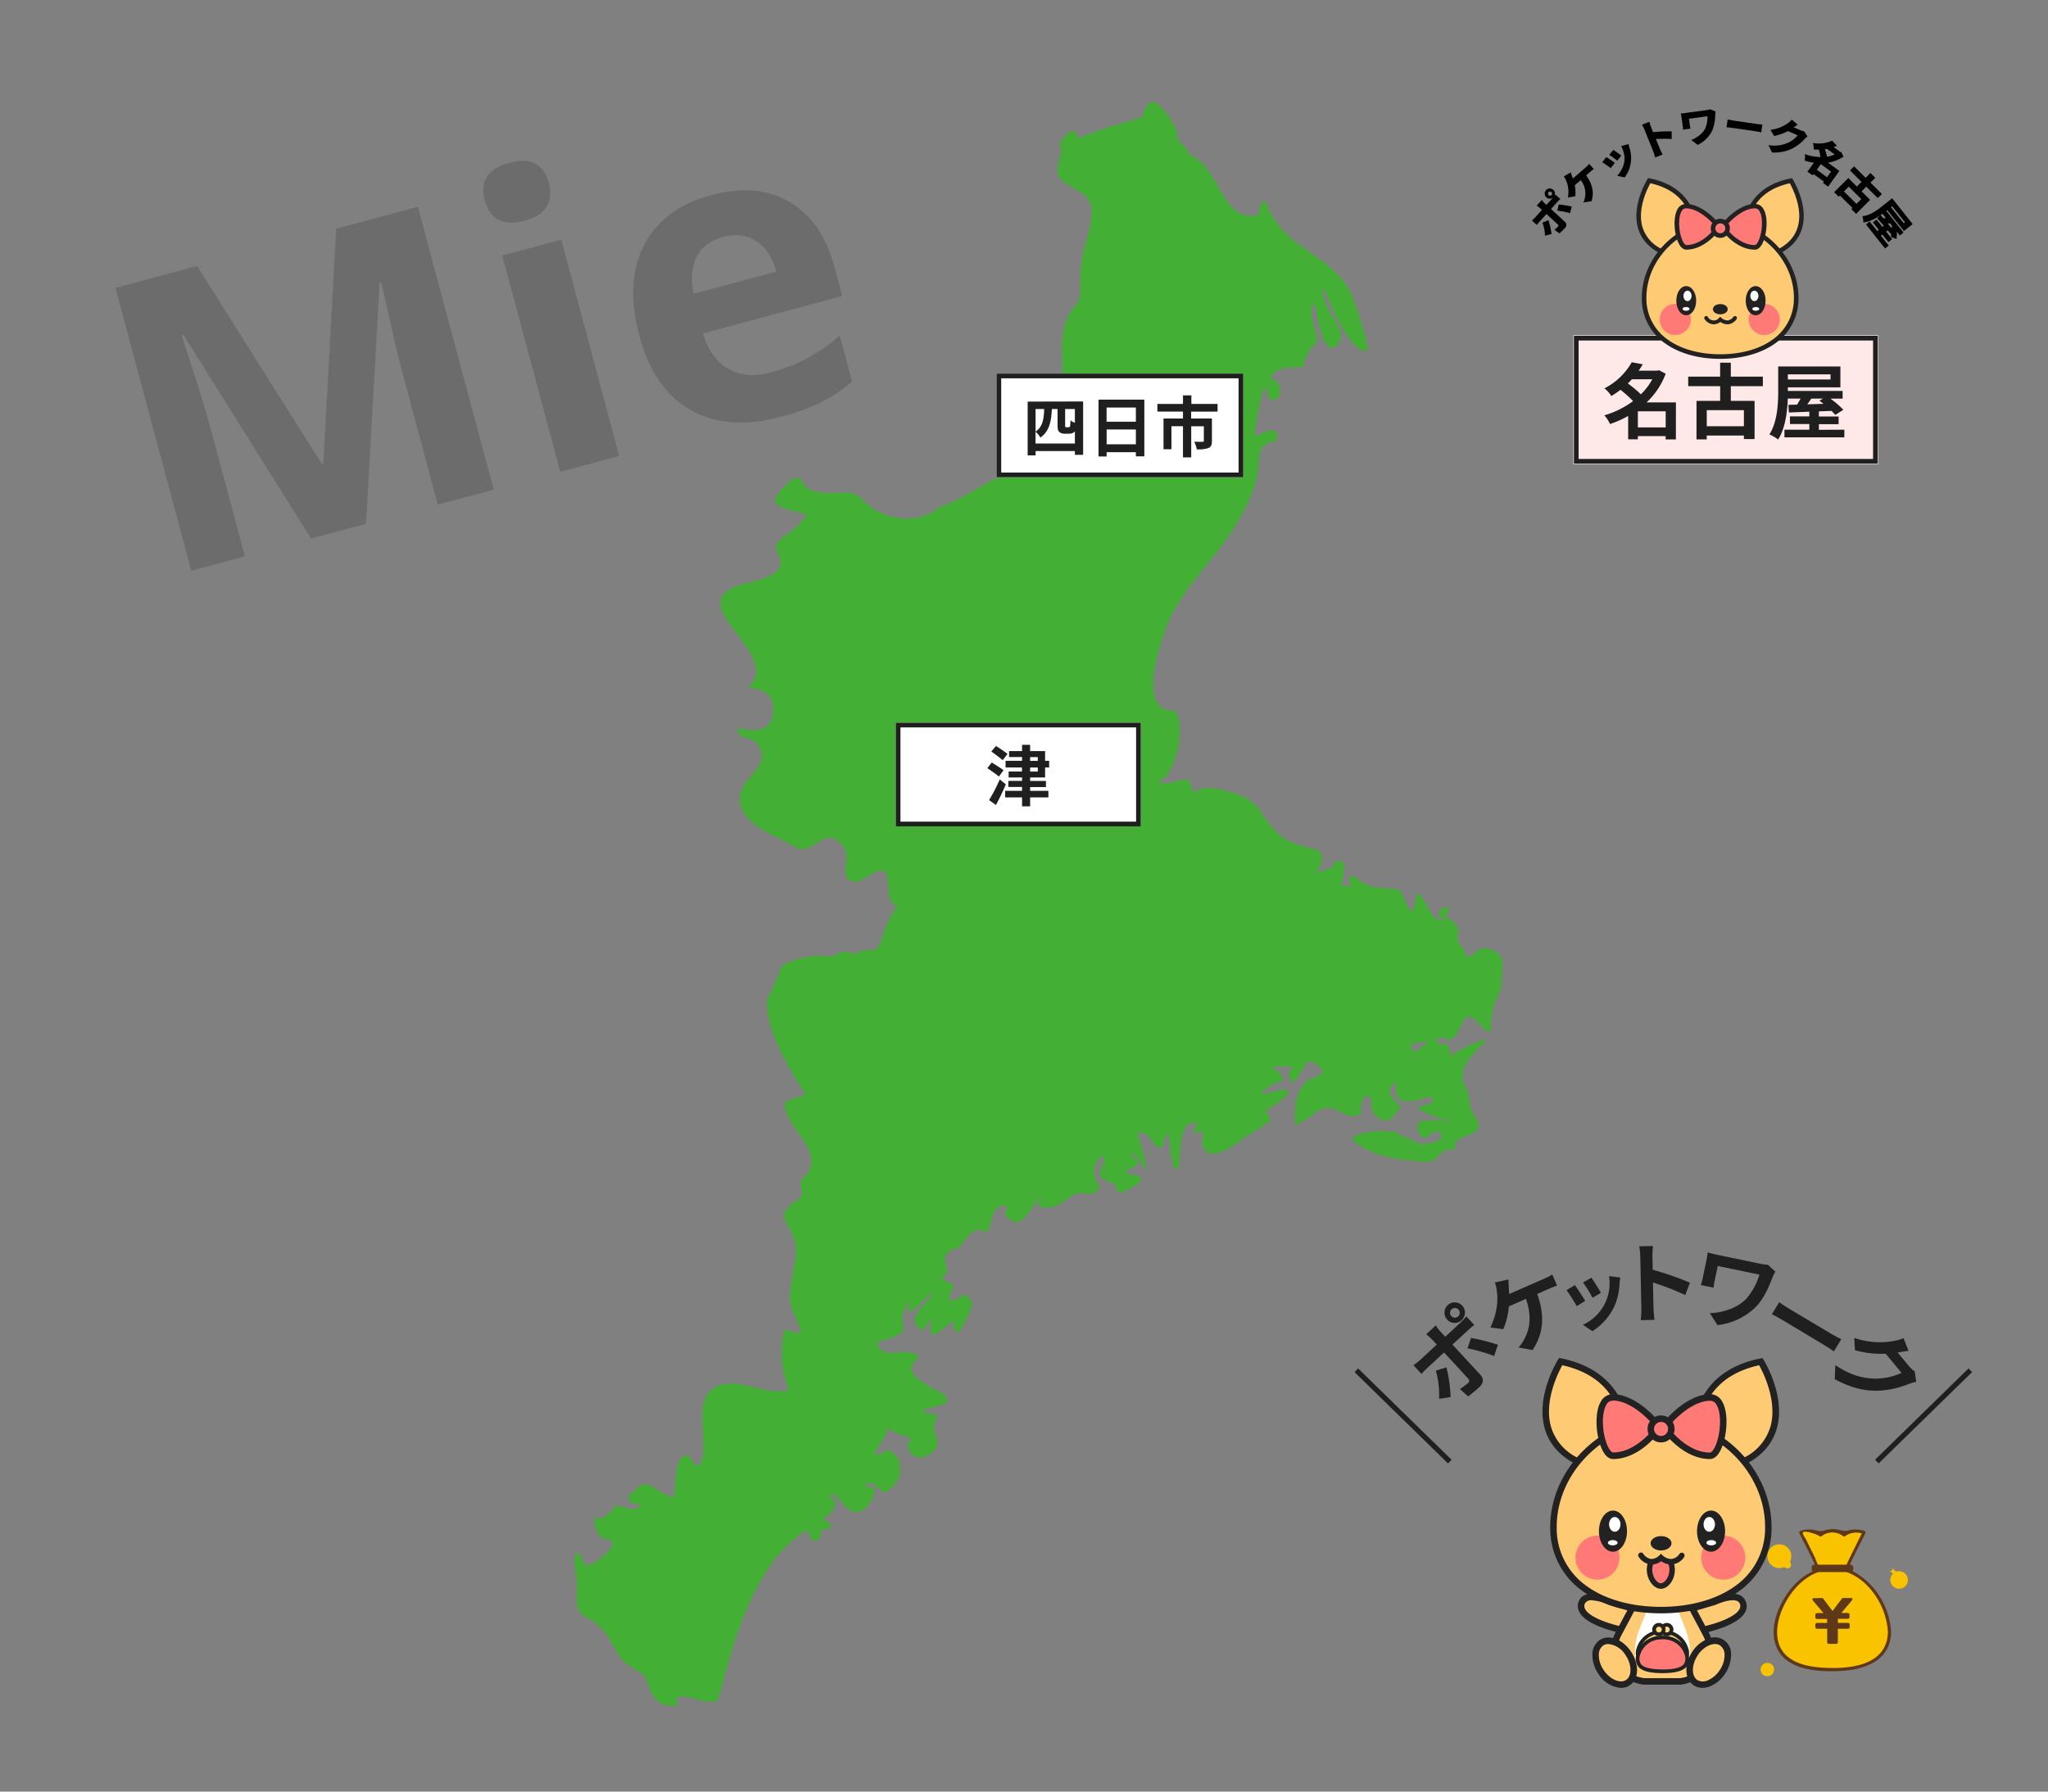 <svg xmlns="http://www.w3.org/2000/svg" viewBox="0 0 800 700"><rect x="0" y="0" width="800" height="700" fill="#808080" stroke="none"/><g id="三重"><path d="M584,371.71c-6.78-3.76-6.31,1.58-11.18,2.23-1.11-6.08-4.33-3.57-3.1-9.51.46-2.21-2.71-5.12-4.28-5.91-1.87-2.25,4-3.93-2.07-3.93.47.16-4.06,4,1.25,4-4.48,2.54-6-2.77-8.24-6.56-4.48-7.53-2.11.65-4.69,3.69-1.94.38-3.79-6.95-4.72-7.71-1.43-1.17-9.36-.86-11.6-1.7-5.39-2-9.13-8.13-8.06,0-1.12-.11-2.24-.21-3.36-.28,0-.47.79-3,1.09-5.39a3.2,3.2,0,0,1-.16.33c-.88-.19-.07-1,.21-.91.25-2.85-.42-5.14-4.42-2.61,2.55,1-6.59,3.63-6.31,3.66,7.1-13.32-5.89-6.89-15.11-15.49-7.79-7.26-5.76-11.39-15.87-15.31-3-1.17-15-4.44-15.79-.68-3.49-1-1.54-5.36-4.83-5-2.36.24-8,2.15-10.39.9,7.81-3,10.93-23.62,6.42-27.84-14.51.62-6.23-24.18-3.43-31.95C460.67,231,473.32,220,481.54,207c6.41-10.13,10.28-18.61,10.38-29.5,0-4.52,7-4.88,6.88-6,1.06-6.75-7.73-1.11-8.61-1.26-.43-1.12,2.47-17.41,3.84-19.43,3.17,13.14,10.62-.82,2-3.23,4.86-6.37,8.79-2.3,14.07-4.92-3.44,1.08,4.84-11.94,4.25-7.79.77-5.48-3.73-11.33-1.34-16.63,1.78,2.42,2.73,19.18,8,17.49,8.73-5.76-6.45-14.79-4-23.52,1.72,4.86,10.86,27.05,16.93,24.61,1.54-.6-5.16-20-6.39-22.79-6.47-12.25-21-16.25-28.93-27.15-5.09-7-4.4-13.42-7.19-2.81-14.63,3.2-15-19.62-26.74-23.53A10.07,10.07,0,0,0,460,55c.19-4.53-2.41-8.48-5.21-11.76-4.28-5-6.48-4.54-8.84,2.81.19-.6-25.43,7.47-24.6,8.16-1.82-6-5.39-1.79-7.46,2.1,2.21,4.23-2.5,8.66-.16,12.94,1.35,2.65,8.83,5.26,11.13,8.32,4.09,5.44-1.07,16.43-2,22.64a63.66,63.66,0,0,0-.86,11.45c.21,8.19-1.7,5.6-4.87,12.23-4.81,10.07.39,21.21-4.45,30.19q-2.29,3.9-4.66,7.77c-4.41,7.7-2.2-.49-4.65,3.11-4,5.86-4.94,12.9-7,19.51C386.09,186.76,377,194.91,367,198.11c-6.93,6-17.21,5.51-24.89,1.3-5.13-2.82-5.71-6.82-11.58-6.95-6.39-.15-15.16,1.94-18-5.83-4.2.23-4,1.62-7,4.47-7.1,6.74,1.35,7.86,9.27,9.7-2,6-9.94,8.26-11.61,12.2-.23,3.29,2.69,5.15,1.37,8.42-2,4.8-11.16,5.66-15.64,7.16-23.77,7.92,18.1,27.47,3.11,40,5.21.68,10.05,2.15,10.07,8.31,0,12.64-13.33,6.91-13.6,7.87-1.18,4,4.79,2.92,7,5.6,6.51,7.87-4,12.63-5.84,18.38-4.18,13,14.23,17.7,22.68,23.14,6.37.45,10.68-9.45,16.75-1.53,3.69,4.82-.59,8.83,2,12.92,3.14,2.49,5.48.71,8.17-1,12.56-8.08,3.72,9.13,11.24,11.88-3.17,3.81-4.72,8.6-6.23,13.22-2.33,7.14-5.11,1.4-10.61,5.55-4.21-2.19-5.36-.78-9,1-4.34-1.45-16.74.53-19.82,4.23,1.4-1.68-5.34,13.53-4.88,11.48-2.29,10.29,8.68,29.35,14.82,37.83-1.36.92-7.81,2.34-8.33,3.86.41,5.78,5.1,10.48,8,15.14,3.25,5.25,3.7,10.35-1.52,14.58-.93,2.05,1.27,4.61-.32,7.21-13.1,7.32-1.64,9.8-1.76,20.17-.07,6.34-2.14,12.46-2.35,18.79-.14,3.93,4.6,11,4.08,13.53-1,.5-6.07-1.34-6.08-1.29A37.34,37.34,0,0,0,308.2,543c-6.31,2.31-17.44-3-24-2.32-16.79,1.73-5.93,22.92-10.61,31.13-1.86,3.22-4.09-3.53-4.66-3.08-6.21-.7-4.72,12.61-5.59,15.93-5.13.49-8.18-6.39-13.53-4.19-1,2.47-6.41,3-3.45,6.55-.09.22,3.75.27,3.77,1.37-2.63,2.73-7.37-.58-11,.11,4.12-.8-8,8.7-5.75,3.52-3,1.81.27,9.37,3.08,9.37,8.24,0-3.62,10.16-7.4,10.32-3.46-4.4-.06-2.12-3.84-5.3-2,5.47.6,9.53.16,15-1,12,3.6,8.4,9.85,15.17,2.89,3.12,4.56,7.09,6.85,10.61,3.43,5.28,9.53,5,11.06,10.59,1.61,6.06,5.1,9.79,11.63,8.39-2.93-8.39,11.29,1.72,15.79-2.17,4.51-16.92,9-34.5,18.45-49.46a53.23,53.23,0,0,1,15.27-16.28c2.62-.75,1.27,4.39,4.76,3.62,3.22-1.38-.36-5.74,4.42-4.11,3.63-4.79-1.43-.63-1.34-5.29,3.3-.89,6.39-6.15,1.79-7.68,3-4.6,5.91,9.12,13.26,5.24,2.26-1.2,8.24-10.51.93-9-.46-4.33,7.76,1.69,6.35,2,2.83.63,6.32-4.5,6.73-5.71.84-2.55.69-6.32-1.07-8.57-5.66-3.94,0-2.92-8.08-.07-1.41-1.41,4.65-7.42,4.87-11,1,2.13,10,4.28,10,4.63-5.19-.62-1.12,12.51,7.84,4.55,4.05-3.58-1.62-7.32.72-11.7s-3.69-1.81-4.75-3.58c2.31-2.9,15-2.25,6.59-7.63-2.86-1.84-17.24-7.41-8.38-13.39-3.18-5.9-14.68,2.33-16.17-6.27,18.45-4.55,4-6,12.76-15.93-3.46,10.2,5.64-1.37,8.8-3.13-1.06,4-11.21,8.93-4.65,14.27.55,1.69,4.1-4.66,4.26-4.73-2.67,13.56,5.81,2,8.57,1.49.41,12.37,7.63-6.35,7.32-7.05-1.19-2.75-2-4-4.92-2.35-7.48,4.18-2.17-4.07-2.36-4.53-.45-1.07-4.22-1.43-4.27-3.05,3.64-3.5-.08-5.38,1.07-9.12.89-.27,2.77-2.42,3.67-2.12,3,.53,6.07-11.23,12.19-6.32,2.86-3.16,1.3-11.51,8.39-10.74-1.89,4.34-.67,4.59,3.16,6.67,4.24,0,6.87-8.42,10.49-10.07-5.8,5.91,4.46,4.08,5.53,3.58,4-1.88,6-5.66,10.63-4.92,3.57.57,4.13.11,6.48-2.62-3.85-3.23-2.92-10.22,1-12.17,1.71,4.79-5.4,7.62,2.66,10.4,3.59,1.24,1.28,2.81,4.18,4.37-.07,0,7.5-3.53,7.73-4.51,1.16-4.8-6.08-.78-5.23-4.71,2.77-.81,7.51-2.34,1.26-5.9,3.07-3.13,10.82,19.07,3-8.27,3-2.05,5.19,2.93,7.24,5,3.05,3.07,2.91-4,4.39-5.16,1,.64.79,10.25,2.71,13.33,3.79,6-.91-20.44,9.14-17.06a4.05,4.05,0,0,0-1.39,3.65c5.52-1,2.4,1.42,3.29,4.63,2.52,9,14.51-1.84,19.1-4.49.17-.1,7.12-4.6,7.4-5a.22.22,0,0,0,.08-.25L494.28,434a38.26,38.26,0,0,0,9.09-6.76c-1.26-3.57-7.07.6-10.68,0,2.49-2.42,4.9-4.33,8.42-4.91.06-3.94-3.12-3.43-3.87-5.63q4,0,8,.06c-3.2,3.05-1,3.89-.84,6.52,6.06-3.77,4.4-13.94,12.34-5.08-1.54,3.92-4.46,2.07-6.74,4.61-4.47,5.47-4.22,9.91-4,16.82,6.84-2.49,9.66-9.44,16.5-5.76,3.57,1.94,5.59,2.93,9.36,1.25-1.26-2.88,1.17-9.79,3.86-5.54.12,4.33-.19,5.52,3.92,7.9,2.3,1.29,4.45-.64,5.49-2.58,6.11-3.5-8.14-7.24.39-11.89-1.9,10.61,7.63,7,13.51,5.32.22.64.43,1.29.65,1.93-.21.93-5.36,2.27-6.13,2.31,3.23,2.77,6.42,3.32,10.15,4.59-1.45,1.53-13.88-1.89-9,6.21,2.48,4,5.29-3.77,8-.33,2.56,3.16-6.83,3.86-7.78,4.07-2.46-1.88-7.54-2.83-9.47-4.74-4.74-.83-14.25-.88-17.46,2.6,7.71,7.31,18.64,8.24,28.7,9,6.2.47,4.85-6.48,11.92-4.55-2.91-7.92,14.63-3.6,7-14-2.24-3.07-1.05-7.43-3.38-11.36-4-6.85,5.06-13.5,8.58-18.28.06,0-12.12,4.12-14.25,7.19-.15-2.49-.41-6.46-3.6-4.91-1.38.66-1.3-1.27-1.88-2.22a13.79,13.79,0,0,1,2.94-.47c4.32,4.32,7.41-7.53,8.4-7.71,3.36-3.36,10,10.81,10,3.39s1.76-9,4.11-15.36C585.82,380.73,589.17,374.55,584,371.71ZM462.66,311.88c-.66-.24,0-.8,0,0Zm4.76,130c.12-.62,2.34-.14,0,0Zm2.23-.56c-1.65.33,1.66-1.55,0,0Zm51.16-102.17c.6.88-.28.67,0,0Zm45.29,97.68c.28,1.23-.33,1.6-1.82,1.12A4.52,4.52,0,0,1,566.1,436.81ZM551.68,407.3c1.44.5,3.87,0,6.31-.63C556.29,408.26,550,414.6,551.68,407.3Z" fill="#44af35"/><g id="名古屋"><g id="長方形_1330-4" data-name="長方形 1330-4"><rect x="614.57" y="130.97" width="119.16" height="50.42" fill="#ffe8e8"/><rect x="615.72" y="132.12" width="116.87" height="48.12" fill="#ffe8e8" stroke="#1f1f1f" stroke-width="1.84"/></g><g id="弘前" style="isolation:isolate"><g style="isolation:isolate"><path d="M654.64,171.68h-4v-1.29H639.79v1.26H636v-9.12a41.52,41.52,0,0,1-7.09,3.15,12.25,12.25,0,0,0-2.22-3.4,35.85,35.85,0,0,0,11.23-5.56A43.71,43.71,0,0,0,633,152.3a34.15,34.15,0,0,1-3.56,2.43,13.24,13.24,0,0,0-2.7-3,25.63,25.63,0,0,0,10.66-10.2l4.3.8c-.48.83-1,1.67-1.61,2.5h7.29l.64-.19,2.63,1.38a29.67,29.67,0,0,1-7.44,11.2h11.45Zm-17.2-23.49c-.51.54-1,1.09-1.57,1.63a46.43,46.43,0,0,1,5.1,4.24,24.77,24.77,0,0,0,4.46-5.87ZM650.66,167V160.7H639.79V167Z" fill="#1f1f1f"/><path d="M676.1,150.88v5.75h9.28v14.92h-4.17v-1.38H666.7v1.51h-4V156.63h9.24v-5.75H659.45v-3.72h12.48v-5.45h4.17v5.45h12.52v3.72Zm5.11,9.37H666.7v6.29h14.51Z" fill="#1f1f1f"/><path d="M720.44,167.89v3H697.05v-3h9.72v-2.21H699.2v-3h7.57v-1.83c-3,.13-5.77.23-8,.32l-.16-3,3.37-.07c.45-.73.93-1.57,1.38-2.37h-5c-.19,5.23-1,11.65-3.79,16a14.69,14.69,0,0,0-3.4-2c3.18-4.94,3.44-12.16,3.44-17.26v-9.28H718.9v8.15H698.37v1.41h21.4v3H715a35.41,35.41,0,0,1,5.07,4.36l-3.18,2a15.94,15.94,0,0,0-1.48-1.57l-4.91.19v2h7.71v3h-7.71v2.21Zm-22.07-21.63v2h16.68v-2Zm9.17,9.47c-.51.77-1.06,1.54-1.57,2.25l6.32-.2a18.55,18.55,0,0,0-1.57-1.22l1.38-.83Z" fill="#1f1f1f"/></g></g></g><g id="グループ_1737" data-name="グループ 1737"><g id="グループ_1736" data-name="グループ 1736"><g id="グループ_1737-2" data-name="グループ 1737"><g id="立ち"><path d="M661.78,88.85s.4-14.64-17.56-18.26c0,0-11.88,19.13,4.68,27.61Z" fill="#ffca74"/><path d="M649,99.24l-.49-.25c-4.58-2.34-7.5-5.7-8.69-10-2.46-8.88,3.41-18.49,3.66-18.89l.33-.53.61.12c9.62,1.94,14.08,7,16.13,11a18.24,18.24,0,0,1,2.14,8.21v.44ZM644.67,71.6c-1.16,2.1-5.09,9.94-3.14,16.94a14,14,0,0,0,7.3,8.6l12-8.74C660.79,86,659.56,74.9,644.67,71.6Zm17.11,17.25Zm0,0Z" fill="#222"/><path d="M682,88.85s-.41-14.64,17.55-18.26c0,0,11.88,19.13-4.68,27.61Z" fill="#ffca74"/><path d="M694.8,99.24l-13.68-9.92v-.44c0-.16-.21-15.44,18.27-19.17l.61-.12.33.53c.25.4,6.13,10,3.66,18.89-1.19,4.28-4.11,7.64-8.69,10ZM682.91,88.4,695,97.14c3.83-2.09,6.29-5,7.29-8.6,2-7-2-14.84-3.14-16.94C684.22,74.9,683,86,682.91,88.4Z" fill="#222"/><path d="M701.63,116.3c0,15-13.29,23-29.7,23s-29.7-8-29.7-23S655.53,87,671.93,87,701.63,101.32,701.63,116.3Z" fill="#ffca74"/><path d="M671.93,140.21c-8.47,0-16.11-2.16-21.52-6.07a21.17,21.17,0,0,1-9.07-17.84c0-16.09,14.29-30.2,30.59-30.2s30.6,14.11,30.6,30.2a21.2,21.2,0,0,1-9.07,17.84C688.05,138.05,680.4,140.21,671.93,140.21Zm0-52.32c-15.34,0-28.8,13.27-28.8,28.41a19.46,19.46,0,0,0,8.33,16.39c5.11,3.69,12.38,5.73,20.47,5.73s15.37-2,20.48-5.73a19.46,19.46,0,0,0,8.33-16.39C700.74,101.16,687.28,87.89,671.93,87.89Z" fill="#222"/><ellipse cx="671.98" cy="120.84" rx="2.37" ry="1.47" fill="#222"/><path d="M672,122.81c-1.62,0-2.89-.86-2.89-2s1.27-2,2.89-2,2.88.87,2.88,2S673.59,122.81,672,122.81Zm0-2.93c-1.07,0-1.87.5-1.87,1s.8,1,1.87,1,1.86-.5,1.86-1S673,119.88,672,119.88Z" fill="#222"/><circle cx="654.4" cy="124.81" r="6.08" fill="#ff7976"/><circle cx="689.16" cy="124.81" r="6.08" fill="#ff7976"/><path d="M669.4,126.71h-.2a4.53,4.53,0,0,1-3.32-2,.76.76,0,1,1,1.21-.93,2.64,2.64,0,0,0,4.33.52l.53-.55.55.52a3.62,3.62,0,0,0,2.41.92,3.16,3.16,0,0,0,2.2-1.41.76.76,0,0,1,1.07-.14.77.77,0,0,1,.15,1.07,4.62,4.62,0,0,1-3.31,2,4.83,4.83,0,0,1-3-.91A4.46,4.46,0,0,1,669.4,126.71Z" fill="#222"/><ellipse cx="685.8" cy="117.48" rx="3.37" ry="5.18" fill="#222"/><path d="M685.8,123.17c-2.18,0-3.88-2.5-3.88-5.69s1.7-5.69,3.88-5.69,3.88,2.5,3.88,5.69S688,123.17,685.8,123.17Zm0-10.36c-1.55,0-2.86,2.14-2.86,4.67s1.31,4.67,2.86,4.67,2.85-2.14,2.85-4.67S687.35,112.81,685.8,112.81Z" fill="#222"/><ellipse cx="685.3" cy="115.61" rx="1.58" ry="2.04" fill="#fff"/><ellipse cx="685.86" cy="120.69" rx="1.34" ry="0.73" fill="#fff"/><ellipse cx="658.68" cy="117.48" rx="3.37" ry="5.18" fill="#222"/><path d="M658.68,123.17c-2.17,0-3.87-2.5-3.87-5.69s1.7-5.69,3.87-5.69,3.88,2.5,3.88,5.69S660.86,123.17,658.68,123.17Zm0-10.36c-1.54,0-2.85,2.14-2.85,4.67s1.31,4.67,2.85,4.67,2.86-2.14,2.86-4.67S660.23,112.81,658.68,112.81Z" fill="#222"/><ellipse cx="659.18" cy="115.61" rx="1.58" ry="2.04" fill="#fff"/><ellipse cx="658.62" cy="120.69" rx="1.34" ry="0.73" fill="#fff"/><path d="M674,87.23s5.53-6.64,11.49-6.73,3.72,16.15,0,16.15c-6.3,0-11.09-6-11.09-6Z" fill="#ff7976"/><path d="M685.48,97.54c-6.65,0-11.57-6.05-11.77-6.31l-.16-.2L673.06,87l.25-.3c.24-.28,5.87-7,12.16-7a3.73,3.73,0,0,1,3.4,2c2,3.36,1.3,10.43-.66,13.86-1,1.69-2,2-2.72,2ZM675.26,90.3c.85,1,5,5.45,10.22,5.45h0c.25,0,.69-.3,1.17-1.14,1.67-2.93,2.3-9.31.67-12.06a2,2,0,0,0-1.83-1.15c-4.81.07-9.46,4.89-10.57,6.12Z" fill="#222"/><path d="M670.2,87.23s-5.54-6.64-11.49-6.73-3.72,16.15,0,16.15c6.3,0,11.08-6,11.08-6Z" fill="#ff7976"/><path d="M658.71,97.54h0c-.71,0-1.76-.35-2.73-2-2-3.43-2.64-10.5-.66-13.86a3.78,3.78,0,0,1,3.4-2c6.3.09,11.93,6.76,12.17,7l.24.3L670.65,91l-.16.2C670.28,91.49,665.37,97.54,658.71,97.54Zm-.06-16.14a2,2,0,0,0-1.79,1.15c-1.62,2.75-1,9.13.68,12.06.48.84.92,1.14,1.17,1.14h0c5.2,0,9.37-4.47,10.22-5.45l.33-2.78c-1.11-1.23-5.77-6-10.57-6.12Z" fill="#222"/><circle cx="671.98" cy="89.21" r="2.84" fill="#ff7976"/><path d="M672,92.94a3.73,3.73,0,1,1,3.73-3.73A3.74,3.74,0,0,1,672,92.94Zm0-5.67a1.94,1.94,0,1,0,1.94,1.94A1.94,1.94,0,0,0,672,87.27Z" fill="#222"/></g></g><path d="M605.86,81.67l5.42,5a1.62,1.62,0,0,1-.07,2.52,24.48,24.48,0,0,1-2.05,2l-1.95-1.44a10.39,10.39,0,0,0,1.35-1.22c.28-.3.29-.5,0-.8l-4.47-4.1-2.69,2.94a16.59,16.59,0,0,0-1.1,1.31l-1.9-1.74A13.72,13.72,0,0,0,599.63,85L602.32,82l-.8-.73a9.06,9.06,0,0,0-1.25-.94l2-2.2a11.4,11.4,0,0,0,1,1.2l.79.72,2.41-2.64.28-.3a2,2,0,1,1,.36-.44c.19-.26.37-.48.49-.66l1.89,1.73c-.42.38-.93.91-1.25,1.27Zm-1,4.34a28.77,28.77,0,0,1,1.19,5.43l-2.53.64a16.65,16.65,0,0,0-1-5.09Zm1.2-9.78a.82.82,0,0,0,0-1.14.81.81,0,1,0,0,1.14Zm2.84,3.67a41.9,41.9,0,0,1,5.06.8l-.66,2.59a33.4,33.4,0,0,0-5-1Z"/><path d="M619.5,65.34a11.34,11.34,0,0,0,1.29-1.3l1.76,2c-.56.4-1.13.9-1.42,1.15l-1.55,1.35c2.47,3.32,3.19,6.65,2.1,10.09l-3.2.45a6.87,6.87,0,0,0,.64-1.84,8.28,8.28,0,0,0-1.66-6.86l-2.32,2a14.35,14.35,0,0,1,.22,4.28l-2.88.53a12.77,12.77,0,0,0,0-4.32,10.68,10.68,0,0,0-.7-2.29,7.06,7.06,0,0,0-.92-1.66l2.73-1.59c.13.47.36,1.11.48,1.48s.21.59.33.93Z"/><path d="M630.78,63.64l-1.59,2.08a29.75,29.75,0,0,0-3.32-2.34l1.58-2C628.33,61.87,630,63,630.78,63.64Zm2.54-2.85-1.59,2a28.65,28.65,0,0,0-3.12-2.29l1.6-1.94C630.87,59,632.7,60.28,633.32,60.79Zm2.81-4.49c.15.65.26,1,.37,1.43a12.56,12.56,0,0,1-1.87,11.59l-2.91-.63a11.26,11.26,0,0,0,2.85-5.84,10.67,10.67,0,0,0-1.31-5.76Z"/><path d="M653,54.31a52.92,52.92,0,0,0-6.17,0l1.56,3.86c.16.4.73,1.55,1.08,2.2l-2.93,1.17a18.76,18.76,0,0,0-.72-2.34l-3.45-8.57a11.9,11.9,0,0,0-1-1.88l2.91-1.17a17.32,17.32,0,0,0,.63,2l.82,2.06a55.21,55.21,0,0,1,7.28-.29Z"/><path d="M670.16,43.58A13.27,13.27,0,0,0,670,44.9a16,16,0,0,1-1.2,6.21,12.35,12.35,0,0,1-5.61,5.5l-2.55-1.92c2-.77,4.5-2.42,5.49-4.57a10.78,10.78,0,0,0,.84-4.71l-7.22,1,.33,2.37a13.9,13.9,0,0,0,.27,1.47l-2.94.41c0-.55,0-1-.11-1.49l-.46-3.37c-.07-.46-.18-1-.29-1.48.56,0,1.37-.12,2.16-.23l7.54-1a11.83,11.83,0,0,0,1.84-.39Z"/><path d="M674.87,46.67c.65.15,2,.41,2.83.53l8.72,1.27c.73.11,1.55.15,2,.18L688,51.71c-.43-.08-1.34-.29-2-.39l-8.72-1.27c-.93-.14-2.17-.27-2.85-.32Z"/><path d="M706.07,53.32a7.21,7.21,0,0,0-1.13,1A16.87,16.87,0,0,1,700.18,58a15.9,15.9,0,0,1-8,1.57l-1.36-2.86a13.47,13.47,0,0,0,7.76-1,10.41,10.41,0,0,0,3.63-2.83l-3.79-1.66A20.41,20.41,0,0,1,693,53.13l-1.41-2.4a14.77,14.77,0,0,0,6.76-2.58,7.86,7.86,0,0,0,1.58-1.41l2.31,2c-.55.32-1.18.77-1.58,1l2.45,1.07a6.17,6.17,0,0,0,1.59.47Z"/><path d="M714.1,72.94l-2-1.47.37-.51L708.39,68l-.36.5-2-1.42,2.53-3.5a21.26,21.26,0,0,1-3.62-.83,8.28,8.28,0,0,0,.09-2.53,18.47,18.47,0,0,0,6.1,1.14,23.49,23.49,0,0,0-.66-2.91c-.65,0-1.31,0-2-.09a7.82,7.82,0,0,0-.28-2.5,12.67,12.67,0,0,0,7.48-.9l1.88,2c-.42.19-.86.35-1.3.5l2.64,1.91.39.14.85,1.68a15.45,15.45,0,0,1-6.07,2.38l4.44,3.21Zm-.42-3.69,1.59-2.19-4-2.93-1.58,2.18Zm0-11.07c-.28.06-.56.1-.84.14a24.91,24.91,0,0,1,.84,2.9,11.93,11.93,0,0,0,3-.88Z"/><path d="M729,72.94l-1.82,1.82,3.33,3.32-5.47,5.48-1.88-1.88.44-.43-4.88-4.87-.48.48-1.78-1.78L722,69.56l3.33,3.33,1.82-1.82-4.49-4.48L724.27,65l4.49,4.48,1.89-1.89,1.88,1.87-1.89,1.89,4.48,4.47L733.5,77.4Zm-1.95,4.84-4.88-4.86-1.87,1.88,4.88,4.86Z"/><path d="M737.77,95.93l-1.43,1.13-7.45-9.37,1.43-1.14,3,3.72.59-.47-2.3-2.9L733,85.76l2.3,2.9.55-.43-2.58-3,1.36-1.19,1.06,1.28,1-.13-1.33-1.67c-2.16,1.55-4.94,3.17-7.48,3.39a9.55,9.55,0,0,0-.39-2.45c2.93-.21,5.88-2.4,7.88-4l3.75-3,8,10.09-3.41,2.72-6.5-8.18-.33.27-.07,0,6.76,8.5-1.43,1.14-1.18-1.49a15.64,15.64,0,0,1-.15,2.88l-2.2-.84a7.48,7.48,0,0,0,.18-1L737.38,90l-.62.49,2.34,2.94-1.44,1.14-2.33-2.94-.6.47Zm.54-8.64c-.33,0-.66,0-1,0l1.56,1.83v-.63l.59.24Zm.83-6.71-.48.38,5,6.27.48-.38Z"/></g></g><g id="四日市"><g id="長方形_1330-4-2" data-name="長方形 1330-4"><rect x="389.25" y="145.97" width="96.42" height="40.5" fill="#fff"/><rect x="390.18" y="146.89" width="94.56" height="38.66" fill="none" stroke="#1f1f1f" stroke-width="1.84"/></g><g id="弘前-2" data-name="弘前" style="isolation:isolate"><g style="isolation:isolate"><path d="M423.1,156.86v20.85h-3.22v-1.47H404.52v1.67h-3.09v-21Zm-3.22,16.42v-4.8a1.9,1.9,0,0,1-.85.7,4.27,4.27,0,0,1-1.57.28h-1.65a3.1,3.1,0,0,1-2-.67c-.47-.44-.7-1-.7-2.76V159.8h-2.22c-.25,4.89-1,8.76-4.51,11.16a7.94,7.94,0,0,0-1.88-2.27v4.59ZM404.52,159.8v8.84c2.79-1.86,3.22-4.95,3.38-8.84Zm15.36,0h-3.81v6.31c0,.39,0,.62.1.7a.69.69,0,0,0,.41.13h.67a1.32,1.32,0,0,0,.49-.08c.13-.08.23-.23.29-.57a17.25,17.25,0,0,0,.13-2.09,5.28,5.28,0,0,0,1.72,1Z" fill="#1f1f1f"/><path d="M447,156.14V178.3h-3.3v-1.62H432.28v1.67h-3.17V156.14Zm-14.74,3.09v5.54h11.44v-5.54Zm11.44,14.36v-5.78H432.28v5.78Z" fill="#1f1f1f"/><path d="M465.29,160.83v2.7h8.12v8.71c0,1.47-.31,2.35-1.36,2.81a12.16,12.16,0,0,1-4.56.52,11.36,11.36,0,0,0-1-3c1.28.06,2.8.06,3.22.06s.54-.13.54-.42v-5.67h-4.93v12.17H462.1V166.52h-4.51v9H454.5v-12h7.6v-2.7h-10v-3h10v-3.35h3.28v3.35h10.23v3Z" fill="#1f1f1f"/></g></g></g><g id="mie" opacity="0.2" style="isolation:isolate"><g style="isolation:isolate"><path d="M121.5,210.43,71.66,130.87l-.68.19q8.52,26.06,10.9,34.9l13.78,51.4L74.72,223,45.1,112.48,77,103.93l48.8,77.48.46-.12,5.08-91.93,31.89-8.56,29.63,110.5L171,197.15l-14-52.29q-1-3.71-2.17-8.58t-5.87-26l-.68.19L143,204.67Z" fill="#1d1e1e"/><path d="M189.35,78.25q-3-11.25,9.53-14.62t15.56,7.9q1.44,5.35-.89,9.19t-8.61,5.51Q192.39,89.59,189.35,78.25Zm52.55,99.9-23.05,6.18-22.66-84.5,23.05-6.18Z" fill="#1d1e1e"/><path d="M304.73,162.92q-20.42,5.47-34.91-2.71t-20-28.81q-5.7-21.24,1.81-35.69t26.25-19.47q17.91-4.8,30.63,2.72T326,104.48l3,11.19-54.49,14.61q3,9.72,9.93,13.78t16.75,1.42a65,65,0,0,0,14-5.46,74.8,74.8,0,0,0,12.85-8.87L332.83,149a56.24,56.24,0,0,1-11.72,8A84.45,84.45,0,0,1,304.73,162.92ZM282.39,92.6q-7.33,2-10.24,7.73t-1.23,14.46l32.35-8.67q-2.44-8.5-8-12T282.39,92.6Z" fill="#1d1e1e"/></g></g><g id="津"><g id="長方形_1330-4-3" data-name="長方形 1330-4"><rect x="349.9" y="282.37" width="95.73" height="40.5" fill="#fff"/><rect x="350.82" y="283.29" width="93.89" height="38.66" fill="none" stroke="#1f1f1f" stroke-width="1.84"/></g><g id="弘前-3" data-name="弘前" style="isolation:isolate"><g style="isolation:isolate"><path d="M390.2,303.4c-1-.86-3.07-2.27-4.51-3.28l1.72-2.19c1.37.85,3.53,2.19,4.59,3Zm2.7,3.06c-1.13,2.68-2.52,5.59-3.86,8.07l-2.68-1.93a67.47,67.47,0,0,0,4.17-8.07ZM391.67,297c-1-.9-3.05-2.37-4.44-3.38l1.81-2.14a41,41,0,0,1,4.53,3.1Zm10.72,6.78v1.34h6.18v2.39h-6.18V309h7.14v2.56h-7.14v3.5h-3.15v-3.5h-6.6V309h6.6v-1.52h-5.36V305.1h5.36v-1.34H394v-2.32h5.2v-1.58H392.8v-2.6h6.44v-1.47h-5.07v-2.32h5.07V291h3.15v2.47h5.85v3.79h1.59v2.6h-1.59v3.9Zm0-6.5h3v-1.47h-3Zm0,4.18h3v-1.58h-3Z" fill="#1f1f1f"/></g></g></g></g><g id="カンガル"><g id="通常"><g id="グループ_1826" data-name="グループ 1826"><path id="パス_6372" data-name="パス 6372" d="M665.47,636.74s18.58-3.85,15.1-10.91c-2.17-4.13-10.87,0-10.87,0l-10.46,3.1Z" fill="#ffca74"/><path id="パス_6373" data-name="パス 6373" d="M665,638.14l-7.88-9.89,12.17-3.61c1.36-.63,9.85-4.33,12.43.6a4.9,4.9,0,0,1,.06,4.5c-2.6,5.32-14.65,8-16,8.24Zm-3.56-8.53,4.57,5.73c3.82-.89,11.89-3.38,13.51-6.72a2.32,2.32,0,0,0,0-2.23c-1.29-2.46-7.22-.35-9.19.58l-.18.07Z" fill="#222"/></g><g id="グループ_1827" data-name="グループ 1827"><path id="パス_6374" data-name="パス 6374" d="M633.14,636.75s-18.58-3.86-15.1-10.92c2.17-4.13,10.87,0,10.87,0l10.46,3.1Z" fill="#ffca74"/><path id="パス_6375" data-name="パス 6375" d="M633.64,638.14l-.76-.16c-1.36-.29-13.42-2.92-16-8.25a4.91,4.91,0,0,1,0-4.46c2.6-5,11.09-1.26,12.45-.63l12.17,3.61Zm-11.82-12.89a2.77,2.77,0,0,0-2.66,1.17,2.32,2.32,0,0,0,0,2.2c1.63,3.34,9.7,5.83,13.51,6.72l4.57-5.73L628.36,627a18.11,18.11,0,0,0-6.54-1.72Z" fill="#222"/></g><g id="グループ_1828" data-name="グループ 1828"><path id="パス_6376" data-name="パス 6376" d="M667.26,640.52a13.52,13.52,0,0,0-.94-2.18l-5.44-10.24L649.71,626v-.16l-.43.08-.44-.08V626l-11.16,2.11-5.44,10.24a12.56,12.56,0,0,0,7.52,18.1,12.31,12.31,0,0,0,2.68.51h13.67a12.76,12.76,0,0,0,11.15-16.43Z" fill="#ffca74"/><path id="パス_6377" data-name="パス 6377" d="M656.17,658.22H642.34a14,14,0,0,1-12.25-18.07,13.68,13.68,0,0,1,1-2.39L636.85,627l10.73-2v-.65l1.7.33,1.7-.33V625l10.73,2,5.73,10.78a13.68,13.68,0,0,1,1,2.39h0a14,14,0,0,1-9.31,17.5,13.3,13.3,0,0,1-2.94.57Zm-13.67-2.53h13.56a11.48,11.48,0,0,0,10.44-12.44,11.85,11.85,0,0,0-.45-2.36,11.28,11.28,0,0,0-.85-1.95l-5.15-9.71-10.77-2-10.77,2-5.16,9.71a11.24,11.24,0,0,0-.84,1.95,11.48,11.48,0,0,0,7.63,14.34A11.87,11.87,0,0,0,642.5,655.69Z" fill="#222"/></g><path id="パス_6378" data-name="パス 6378" d="M643.74,652.58c-3.54-1.05-6.2-3.89-4.64-11.6a29.57,29.57,0,0,1,1.59-5.21l2.78-6.94h11.84l2.79,6.94a30.43,30.43,0,0,1,1.59,5.21c1.55,7.71-1.11,10.55-4.65,11.6a11.41,11.41,0,0,1-3.19.42h-4.92A11.46,11.46,0,0,1,643.74,652.58Z" fill="#fff"/><g id="グループ_1829" data-name="グループ 1829"><ellipse id="楕円形_70" data-name="楕円形 70" cx="667.43" cy="649.64" rx="9.34" ry="6.45" transform="translate(-242.95 846.39) rotate(-56.42)" fill="#ffca74"/><path id="パス_6379" data-name="パス 6379" d="M665,659.47a6.1,6.1,0,0,1-3.39-1c-3.6-2.39-3.85-8.15-.56-13.11a12.86,12.86,0,0,1,5.81-4.93,6.41,6.41,0,0,1,9.33,6.19,13,13,0,0,1-2.29,7.27h0a13,13,0,0,1-5.81,4.94A8.4,8.4,0,0,1,665,659.47Zm4.93-17.13a5.66,5.66,0,0,0-2.14.45,10.38,10.38,0,0,0-4.64,4c-2.42,3.65-2.49,8.05-.15,9.6a4.42,4.42,0,0,0,4.15.12,10.52,10.52,0,0,0,4.64-4h0a10.47,10.47,0,0,0,1.87-5.83,4.44,4.44,0,0,0-1.73-3.77,3.52,3.52,0,0,0-2-.56Z" fill="#222"/></g><g id="グループ_1830" data-name="グループ 1830"><ellipse id="楕円形_71" data-name="楕円形 71" cx="630.74" cy="649.63" rx="6.45" ry="9.34" transform="translate(-254.05 457.26) rotate(-33.58)" fill="#ffca74"/><path id="パス_6380" data-name="パス 6380" d="M633.17,659.48a11.32,11.32,0,0,1-8.86-5.58,13,13,0,0,1-2.29-7.27,6.84,6.84,0,0,1,2.85-5.83c3.61-2.39,9-.38,12.29,4.58h0c3.29,5,3,10.71-.56,13.1A6.06,6.06,0,0,1,633.17,659.48Zm-4.91-17.14a3.59,3.59,0,0,0-2,.56,4.44,4.44,0,0,0-1.72,3.77,10.47,10.47,0,0,0,1.87,5.83c2.42,3.65,6.44,5.42,8.78,3.88s2.27-6-.15-9.6h0a9,9,0,0,0-6.79-4.44Z" fill="#222"/></g><g id="グループ_1831" data-name="グループ 1831"><path id="パス_6381" data-name="パス 6381" d="M634.44,557.79S635,537.11,609.63,532c0,0-16.78,27,6.62,39Z" fill="#ffca74"/><path id="パス_6382" data-name="パス 6382" d="M616.36,572.47l-.69-.35c-6.48-3.32-10.61-8.06-12.29-14.1-3.48-12.55,4.82-26.13,5.17-26.7l.46-.75.86.17c13.6,2.75,19.9,9.94,22.79,15.49a25.81,25.81,0,0,1,3,11.6l0,.62Zm-6.09-39.06c-1.64,3-7.2,14.06-4.45,23.94a19.84,19.84,0,0,0,10.32,12.16l17-12.36c-.13-3.35-1.86-19.07-22.9-23.74Zm24.16,24.39,0,0" fill="#222"/></g><g id="グループ_1832" data-name="グループ 1832"><path id="パス_6383" data-name="パス 6383" d="M663,557.79s-.57-20.68,24.81-25.81c0,0,16.78,27-6.62,39Z" fill="#ffca74"/><path id="パス_6384" data-name="パス 6384" d="M681.1,572.47l-19.32-14,0-.62c0-.22-.3-21.81,25.82-27.08l.86-.18.47.75c.35.57,8.65,14.15,5.16,26.7-1.68,6-5.81,10.78-12.28,14.1Zm-16.81-15.32,17,12.35a19.8,19.8,0,0,0,10.31-12.15c2.75-9.89-2.8-21-4.44-23.94C666.16,538.08,664.42,553.8,664.29,557.15Z" fill="#222"/></g><g id="グループ_1833" data-name="グループ 1833"><path id="パス_6385" data-name="パス 6385" d="M690.75,596.57c0,21.15-18.78,32.52-42,32.52s-42-11.37-42-32.52,18.79-41.41,42-41.41S690.75,575.41,690.75,596.57Z" fill="#ffca74"/><path id="パス_6386" data-name="パス 6386" d="M648.79,630.35c-12,0-22.77-3-30.42-8.56a30,30,0,0,1-12.81-25.22c0-22.73,20.2-42.67,43.23-42.67S692,573.84,692,596.57a30,30,0,0,1-12.82,25.22C671.56,627.31,660.75,630.35,648.79,630.35Zm0-73.92c-21.68,0-40.7,18.75-40.7,40.14a27.53,27.53,0,0,0,11.76,23.17c7.22,5.21,17.5,8.08,28.94,8.08s21.71-2.87,28.93-8.08a27.54,27.54,0,0,0,11.77-23.17C689.49,575.18,670.47,556.43,648.79,556.43Z" fill="#222"/></g><ellipse id="楕円形_72" data-name="楕円形 72" cx="648.85" cy="602.98" rx="4.08" ry="2.8" fill="#222"/><path id="パス_6387" data-name="パス 6387" d="M644.76,610.28a7,7,0,0,0-.4,2.35c0,3.55,2.33,6.43,4.43,6.43s4.42-2.88,4.42-6.43a6.87,6.87,0,0,0-.35-2.25l-4-1.31Z" fill="#ff7976"/><circle id="楕円形_73" data-name="楕円形 73" cx="624.02" cy="608.59" r="8.6" fill="#ff7976"/><circle id="楕円形_74" data-name="楕円形 74" cx="673.14" cy="608.59" r="8.6" fill="#ff7976"/><path id="パス_6388" data-name="パス 6388" d="M645.21,611.28h-.28a6.41,6.41,0,0,1-4.7-2.84,1.09,1.09,0,1,1,1.67-1.39l.05.07a4.4,4.4,0,0,0,3.09,2,4.52,4.52,0,0,0,3-1.27l.75-.77.78.73a5.06,5.06,0,0,0,3.4,1.3,4.49,4.49,0,0,0,3.1-2,1.08,1.08,0,0,1,1.77,1.25l0,.07a6.57,6.57,0,0,1-4.67,2.84,6.83,6.83,0,0,1-4.28-1.29A6.29,6.29,0,0,1,645.21,611.28Z" fill="#222"/><path id="パス_6389" data-name="パス 6389" d="M648.79,620.76c-2.88,0-5.51-3.58-5.51-7.51a8,8,0,0,1,.46-2.73,1.08,1.08,0,0,1,2,.75,5.83,5.83,0,0,0-.32,2c0,3.1,2,5.34,3.34,5.34s3.35-2.24,3.35-5.34a6.07,6.07,0,0,0-.3-1.89,1.08,1.08,0,1,1,2-.8.16.16,0,0,1,0,.09,7.62,7.62,0,0,1,.42,2.6C654.3,617.18,651.67,620.76,648.79,620.76Z" fill="#222"/><g id="グループ_1834" data-name="グループ 1834"><ellipse id="楕円形_75" data-name="楕円形 75" cx="668.38" cy="598.24" rx="5.48" ry="8.04" fill="#222"/><ellipse id="楕円形_76" data-name="楕円形 76" cx="667.68" cy="595.59" rx="2.23" ry="2.88" fill="#fff"/><ellipse id="楕円形_77" data-name="楕円形 77" cx="668.47" cy="602.77" rx="1.9" ry="1.04" fill="#fff"/></g><g id="グループ_1835" data-name="グループ 1835"><ellipse id="楕円形_78" data-name="楕円形 78" cx="630.07" cy="598.24" rx="5.48" ry="8.04" fill="#222"/><ellipse id="楕円形_79" data-name="楕円形 79" cx="630.77" cy="595.59" rx="2.23" ry="2.88" fill="#fff"/><ellipse id="楕円形_80" data-name="楕円形 80" cx="629.98" cy="602.77" rx="1.9" ry="1.04" fill="#fff"/></g><g id="グループ_1839" data-name="グループ 1839"><g id="グループ_1836" data-name="グループ 1836"><path id="パス_6390" data-name="パス 6390" d="M651.71,555.49s7.82-9.38,16.23-9.5,5.26,22.81,0,22.81c-8.9,0-15.65-8.44-15.65-8.44Z" fill="#ff7976"/><path id="パス_6391" data-name="パス 6391" d="M667.94,570.07c-9.41,0-16.35-8.55-16.65-8.92l-.22-.28-.68-5.77.34-.42c.34-.4,8.3-9.82,17.19-9.95a5.31,5.31,0,0,1,4.8,2.87c2.81,4.75,1.84,14.74-.93,19.58-1.36,2.39-2.84,2.89-3.85,2.89Zm-14.45-10.24c1.21,1.38,7.13,7.71,14.45,7.71h0c.35,0,1-.42,1.65-1.61,2.36-4.14,3.25-13.15.95-17a2.78,2.78,0,0,0-2.58-1.63c-6.78.1-13.36,6.91-14.93,8.65Z" fill="#222"/></g><g id="グループ_1837" data-name="グループ 1837"><path id="パス_6392" data-name="パス 6392" d="M646.34,555.49s-7.82-9.38-16.24-9.5-5.26,22.81,0,22.81c8.91,0,15.66-8.44,15.66-8.44Z" fill="#ff7976"/><path id="パス_6393" data-name="パス 6393" d="M630.11,570.07h0c-1,0-2.49-.5-3.85-2.89-2.76-4.84-3.74-14.83-.93-19.58a5.35,5.35,0,0,1,4.8-2.87c8.89.13,16.85,9.55,17.19,9.95l.34.42-.68,5.77-.23.28C646.46,561.51,639.51,570.07,630.11,570.07ZM630,547.26a2.76,2.76,0,0,0-2.53,1.62c-2.3,3.89-1.42,12.9,1,17,.68,1.19,1.3,1.62,1.65,1.62h0c7.34,0,13.24-6.33,14.45-7.71l.46-3.93c-1.57-1.74-8.15-8.55-14.93-8.65Z" fill="#222"/></g><g id="グループ_1838" data-name="グループ 1838"><circle id="楕円形_81" data-name="楕円形 81" cx="648.85" cy="558.3" r="4.01" fill="#ff7976"/><path id="パス_6394" data-name="パス 6394" d="M648.85,563.57a5.27,5.27,0,1,1,5.27-5.27h0A5.27,5.27,0,0,1,648.85,563.57Zm0-8a2.74,2.74,0,1,0,2.74,2.74h0A2.74,2.74,0,0,0,648.85,555.56Z" fill="#222"/></g></g><g id="グループ_1844" data-name="グループ 1844"><g id="グループ_1840" data-name="グループ 1840"><path id="パス_6395" data-name="パス 6395" d="M658.78,644.19a9.18,9.18,0,0,0-8.2-6.53,6.77,6.77,0,0,0-1-.08h-.35a6.9,6.9,0,0,0-1,.08,9.18,9.18,0,0,0-8.2,6.53c-1,4.06.62,6.51,9.1,6.6h.58C658.16,650.7,659.8,648.25,658.78,644.19Z" fill="#ffd974"/><path id="パス_6396" data-name="パス 6396" d="M649.57,651.52h-.45c-5-.06-7.88-.9-9.24-2.65a5.47,5.47,0,0,1-.58-4.86,9.9,9.9,0,0,1,8.81-7.06,6.92,6.92,0,0,1,1.11-.09h.35a7.08,7.08,0,0,1,1.13.09,9.91,9.91,0,0,1,8.78,7.06,5.47,5.47,0,0,1-.58,4.86c-1.36,1.75-4.29,2.59-9.21,2.64Zm-.18-1.46h.29c4.39,0,7-.72,8.08-2.08a4.06,4.06,0,0,0,.32-3.62h0a8.49,8.49,0,0,0-7.58-6,5.84,5.84,0,0,0-.93-.08h-.28a6.24,6.24,0,0,0-1,.07,8.5,8.5,0,0,0-7.61,6A4.08,4.08,0,0,0,641,648c1.05,1.35,3.69,2,8.08,2.08h.28Z" fill="#222"/></g><g id="グループ_1841" data-name="グループ 1841"><path id="パス_6397" data-name="パス 6397" d="M658.78,646.39a9.17,9.17,0,0,0-8.2-6.52,6.77,6.77,0,0,0-1-.09h-.35a6.9,6.9,0,0,0-1,.09,9.17,9.17,0,0,0-8.2,6.52c-1,4.07.62,6.52,9.1,6.61h.58C658.16,652.91,659.8,650.46,658.78,646.39Z" fill="#ff7976"/><path id="パス_6398" data-name="パス 6398" d="M649.57,653.72h-.45c-5-.05-7.88-.89-9.24-2.65a5.45,5.45,0,0,1-.58-4.85,9.93,9.93,0,0,1,8.81-7.07,10.38,10.38,0,0,1,1.11-.09h.35a8.47,8.47,0,0,1,1.13.1,9.89,9.89,0,0,1,8.78,7.06,5.45,5.45,0,0,1-.58,4.85c-1.36,1.76-4.29,2.6-9.21,2.65Zm-.18-1.45h.29c4.39,0,7-.73,8.08-2.09a4.06,4.06,0,0,0,.32-3.62h0a8.5,8.5,0,0,0-7.58-6,5.84,5.84,0,0,0-.93-.08h-.28a6.24,6.24,0,0,0-1,.08,8.49,8.49,0,0,0-7.61,6,4.06,4.06,0,0,0,.32,3.62c1.05,1.36,3.69,2,8.08,2.09h.28Z" fill="#222"/></g><g id="グループ_1842" data-name="グループ 1842"><circle id="楕円形_82" data-name="楕円形 82" cx="651.1" cy="636.7" r="1.85" fill="#ffd974"/><path id="パス_6399" data-name="パス 6399" d="M651.1,639.28a2.59,2.59,0,1,1,2.58-2.59,2.58,2.58,0,0,1-2.58,2.59Zm0-3.72a1.13,1.13,0,1,0,1.13,1.13h0a1.13,1.13,0,0,0-1.13-1.12Z" fill="#222"/></g><g id="グループ_1843" data-name="グループ 1843"><circle id="楕円形_83" data-name="楕円形 83" cx="648.04" cy="636.7" r="1.85" fill="#ffd974"/><path id="パス_6400" data-name="パス 6400" d="M648,639.28a2.59,2.59,0,1,1,2.58-2.59,2.59,2.59,0,0,1-2.58,2.59Zm0-3.72a1.13,1.13,0,0,0,0,2.26,1.12,1.12,0,0,0,1.13-1.13h0a1.13,1.13,0,0,0-1.13-1.12Z" fill="#222"/></g></g></g><path d="M738.09,637.93c0,11-10,14.39-22.28,14.39s-22.28-3.41-22.28-14.39,10-25.36,22.28-25.36S738.09,627,738.09,637.93Z" fill="#fac300"/><path d="M737.46,637.93c-.47,12.7-14.53,14.2-24.56,13.7-5-.25-10.67-1.07-14.66-4.41-4.47-3.73-4.7-9.74-3.26-15,2.72-9.91,12-20.55,23.25-18.77,11,1.74,18.91,13.91,19.23,24.5a.63.63,0,0,0,1.25,0,28.93,28.93,0,0,0-13.64-23.31c-8.63-5.08-18.21-2.08-24.59,5.07-5.38,6-10,16.29-6.35,24.27,3.94,8.52,15.78,9.24,23.86,8.94,9.82-.35,20.3-3.61,20.72-15C738.74,637.13,737.49,637.13,737.46,637.93Z" fill="#5e3819"/><ellipse cx="695.05" cy="608.03" rx="4.68" ry="4.65" fill="#fac300"/><ellipse cx="698.19" cy="611.36" rx="1.44" ry="1.43" fill="#fac300"/><ellipse cx="741.84" cy="617.32" rx="3.44" ry="3.42" fill="#fac300"/><ellipse cx="690.37" cy="652.32" rx="2.64" ry="2.62" fill="#fac300"/><path d="M741,614c-1,.27-1.17.49-1.44,1.43-.27-.94-.5-1.16-1.44-1.43.94-.27,1.17-.49,1.44-1.43C739.8,613.51,740,613.73,741,614Z" fill="#fac300"/><path d="M728.14,598.74l-6.28,12.79-.44,1H710.2l-.44-1-6.28-12.79a7.07,7.07,0,0,1,3.17-.73,7,7,0,0,1,4.58,1.67,7.12,7.12,0,0,1,9.16,0A6.93,6.93,0,0,1,725,598,7.07,7.07,0,0,1,728.14,598.74Z" fill="#fac300"/><path d="M727.6,598.43c-1.82,3.7-3.65,7.39-5.46,11.1a13.19,13.19,0,0,0-1,2.42c-1.14.69-5,0-6.3,0-1.12,0-4.16,0-4.3-.07-.67-.53-1.25-2.64-1.61-3.36l-3.45-7c-.26-.53-1.34-2-1.27-2.59.15-1.35,5.59.55,6.66,1.32a.6.6,0,0,0,.63,0,6.83,6.83,0,0,1,8.54,0,.6.6,0,0,0,.63,0,7.44,7.44,0,0,1,7.27-.88c.75.27,1.08-.93.33-1.2a10.22,10.22,0,0,0-6.16-.22c-2.53.52-3.8-.55-6.34-.54a13.06,13.06,0,0,0-2.68.47,6.17,6.17,0,0,1-3.66.07,10.13,10.13,0,0,0-6.16.22.63.63,0,0,0-.37.92c2.23,4.53,4.71,9,6.66,13.67a.64.64,0,0,0,.6.46h11.22a.65.65,0,0,0,.6-.46c2-4.66,4.43-9.14,6.66-13.67C729,598.34,728,597.7,727.6,598.43Z" fill="#5e3819"/><rect x="707.7" y="611.34" width="16.22" height="2.89" rx="0.98" fill="#5e3819"/><path d="M711.73,624.37a.51.51,0,0,1,.41.2l3.69,4.87h0l3.69-4.87a.51.51,0,0,1,.41-.2h3.17a.5.5,0,0,1,.39.83l-4.12,4.87a.08.08,0,0,0,.07.13h2.33a.69.69,0,0,1,.69.69v.92a.69.69,0,0,1-.69.69H718a.08.08,0,0,0-.08,0h0V634a.09.09,0,0,0,.09.08h3.84a.69.69,0,0,1,.69.68v.93a.69.69,0,0,1-.69.69H718a.08.08,0,0,0-.09.08v5.15a.67.67,0,0,1-.68.68h-2.8a.68.68,0,0,1-.69-.68v-5.15a.07.07,0,0,0-.08-.08H709.8a.69.69,0,0,1-.69-.69v-.93a.69.69,0,0,1,.69-.68h3.84a.08.08,0,0,0,.08-.08v-1.44h0a.08.08,0,0,0-.08,0H709.8a.69.69,0,0,1-.69-.69v-.92a.69.69,0,0,1,.69-.69h2.33a.08.08,0,0,0,.06-.13l-4.11-4.87a.5.5,0,0,1,.39-.83Z" fill="#5e3819"/><path d="M567.36,525.34l10.91,11.82c1.37,1.47,1.37,3.16-.43,4.83a51.19,51.19,0,0,1-4.35,3.6l-3.22-2.87a24.62,24.62,0,0,0,3.1-2.3,1.1,1.1,0,0,0,.1-1.79c-.85-1-8.29-9-9.39-10.21l0,0-6.46,6c-.76.7-1.73,1.64-2.37,2.37l-3.12-3.38a27.07,27.07,0,0,0,2.65-2.07l6.46-6-1.88-2a16.67,16.67,0,0,0-2.27-2l3.76-3.48a29.48,29.48,0,0,0,1.81,2.42l1.88,2,5.92-5.47a28.35,28.35,0,0,0,2.33-2.48l3.07,3.33c-.83.68-1.85,1.57-2.53,2.2ZM565,534.26a53.82,53.82,0,0,1,1.64,11.62l-4.48.65a36.07,36.07,0,0,0-1.28-11Zm.3-18.7a4,4,0,1,1,5.67.23A4,4,0,0,1,565.25,515.56Zm1.55-1.43a1.89,1.89,0,1,0,2.77-2.56,1.89,1.89,0,0,0-2.77,2.56Zm7.76,8.61a79.87,79.87,0,0,1,10.52,2.67l-1.49,4.4a65.26,65.26,0,0,0-10.41-3Z" fill="#1f1f1f"/><path d="M603.15,499.63a22.48,22.48,0,0,0,3.19-1.67l1.91,4.34c-1.23.39-2.62,1-3.35,1.32l-4.43,1.95c3.14,8.68,2.33,15.76-1.81,21.9l-5.53-1a12.56,12.56,0,0,0,2.22-3.1c2.21-4,3.13-9,.72-15.89l-6.68,2.94a28.54,28.54,0,0,1-2.17,8.9l-5.05-.65a26.35,26.35,0,0,0,2.6-8.94,20.93,20.93,0,0,0-.06-5.11,13.44,13.44,0,0,0-.77-3.55l5.31-1.17c0,.94.08,2.23.12,3s.11,1.73.13,2.7Z" fill="#1f1f1f"/><path d="M619.23,508.26l-3.31,2.08a60.42,60.42,0,0,0-4-6.24l3.27-2C616.18,503.47,618.31,506.74,619.23,508.26Zm13.69-9.13c-.16,1-.22,1.66-.27,2.28a24.17,24.17,0,0,1-2.25,9.42,23.5,23.5,0,0,1-8.37,9.29l-3.72-2.52a17.69,17.69,0,0,0,10.2-19Zm-7.56,6-3.28,1.94a50.61,50.61,0,0,0-3.7-6l3.26-1.85C622.46,500.33,624.67,503.86,625.36,505.13Z" fill="#1f1f1f"/><path d="M658.28,506a98.69,98.69,0,0,0-12.59-4.9l.2,9.78c0,1,.24,3.43.4,4.81l-5.39.11a36.88,36.88,0,0,0,.25-4.82l-.41-19.85a23.43,23.43,0,0,0-.43-4.18l5.4-.11a38.48,38.48,0,0,0-.23,4.19l.11,5.09a110.84,110.84,0,0,1,14.56,5.07Z" fill="#1f1f1f"/><path d="M693.5,496.87a21.48,21.48,0,0,0-1.08,2.14c-1.36,3.43-3.16,8.18-6.66,11.72a25.19,25.19,0,0,1-14.87,7l-3-4.65c4.8-.16,10.6-1.88,14.17-5.55a24.89,24.89,0,0,0,5.2-9.52L671,494.64l-1.18,5.65a23,23,0,0,0-.45,2.81l-5-1a28.14,28.14,0,0,0,.75-2.74l1.5-7.15a27.37,27.37,0,0,0,.43-2.88c1.07.3,2.54.68,4.1,1l16.18,3.39a19.47,19.47,0,0,0,3.27.44Z" fill="#1f1f1f"/><path d="M695,508.81c1,.73,3.13,2.11,4.67,3l16,9.54c1.36.81,2.77,1.49,3.58,1.9L716.36,528c-.7-.46-2.14-1.48-3.39-2.23L697,516.18c-1.69-1-3.72-2.14-4.87-2.71Z" fill="#1f1f1f"/><path d="M748.52,539.92a14.26,14.26,0,0,0-2.65.72,36,36,0,0,1-12.73,2.74c-5.19,0-10.28-1.17-16.43-4.52l.21-5.48c6.15,4.11,10.92,5.14,15.48,5.27a24.69,24.69,0,0,0,10.4-2.25l-6.21-7.48a39.58,39.58,0,0,1-12-1.36l-.27-4.82a30.37,30.37,0,0,0,15.46,1.19,16.46,16.46,0,0,0,3.79-1.12l1.95,5c-1.46.13-3.21.46-4.06.63l-.2,0,4.44,5.35a11.3,11.3,0,0,0,2.24,2.05Z" fill="#1f1f1f"/><line x1="566.32" y1="571.06" x2="529.81" y2="535.38" fill="#1f1f1f" stroke="#1f1f1f" stroke-miterlimit="10" stroke-width="2"/><line x1="733.13" y1="571.06" x2="769.65" y2="535.38" fill="#1f1f1f" stroke="#1f1f1f" stroke-miterlimit="10" stroke-width="2"/></g></svg>